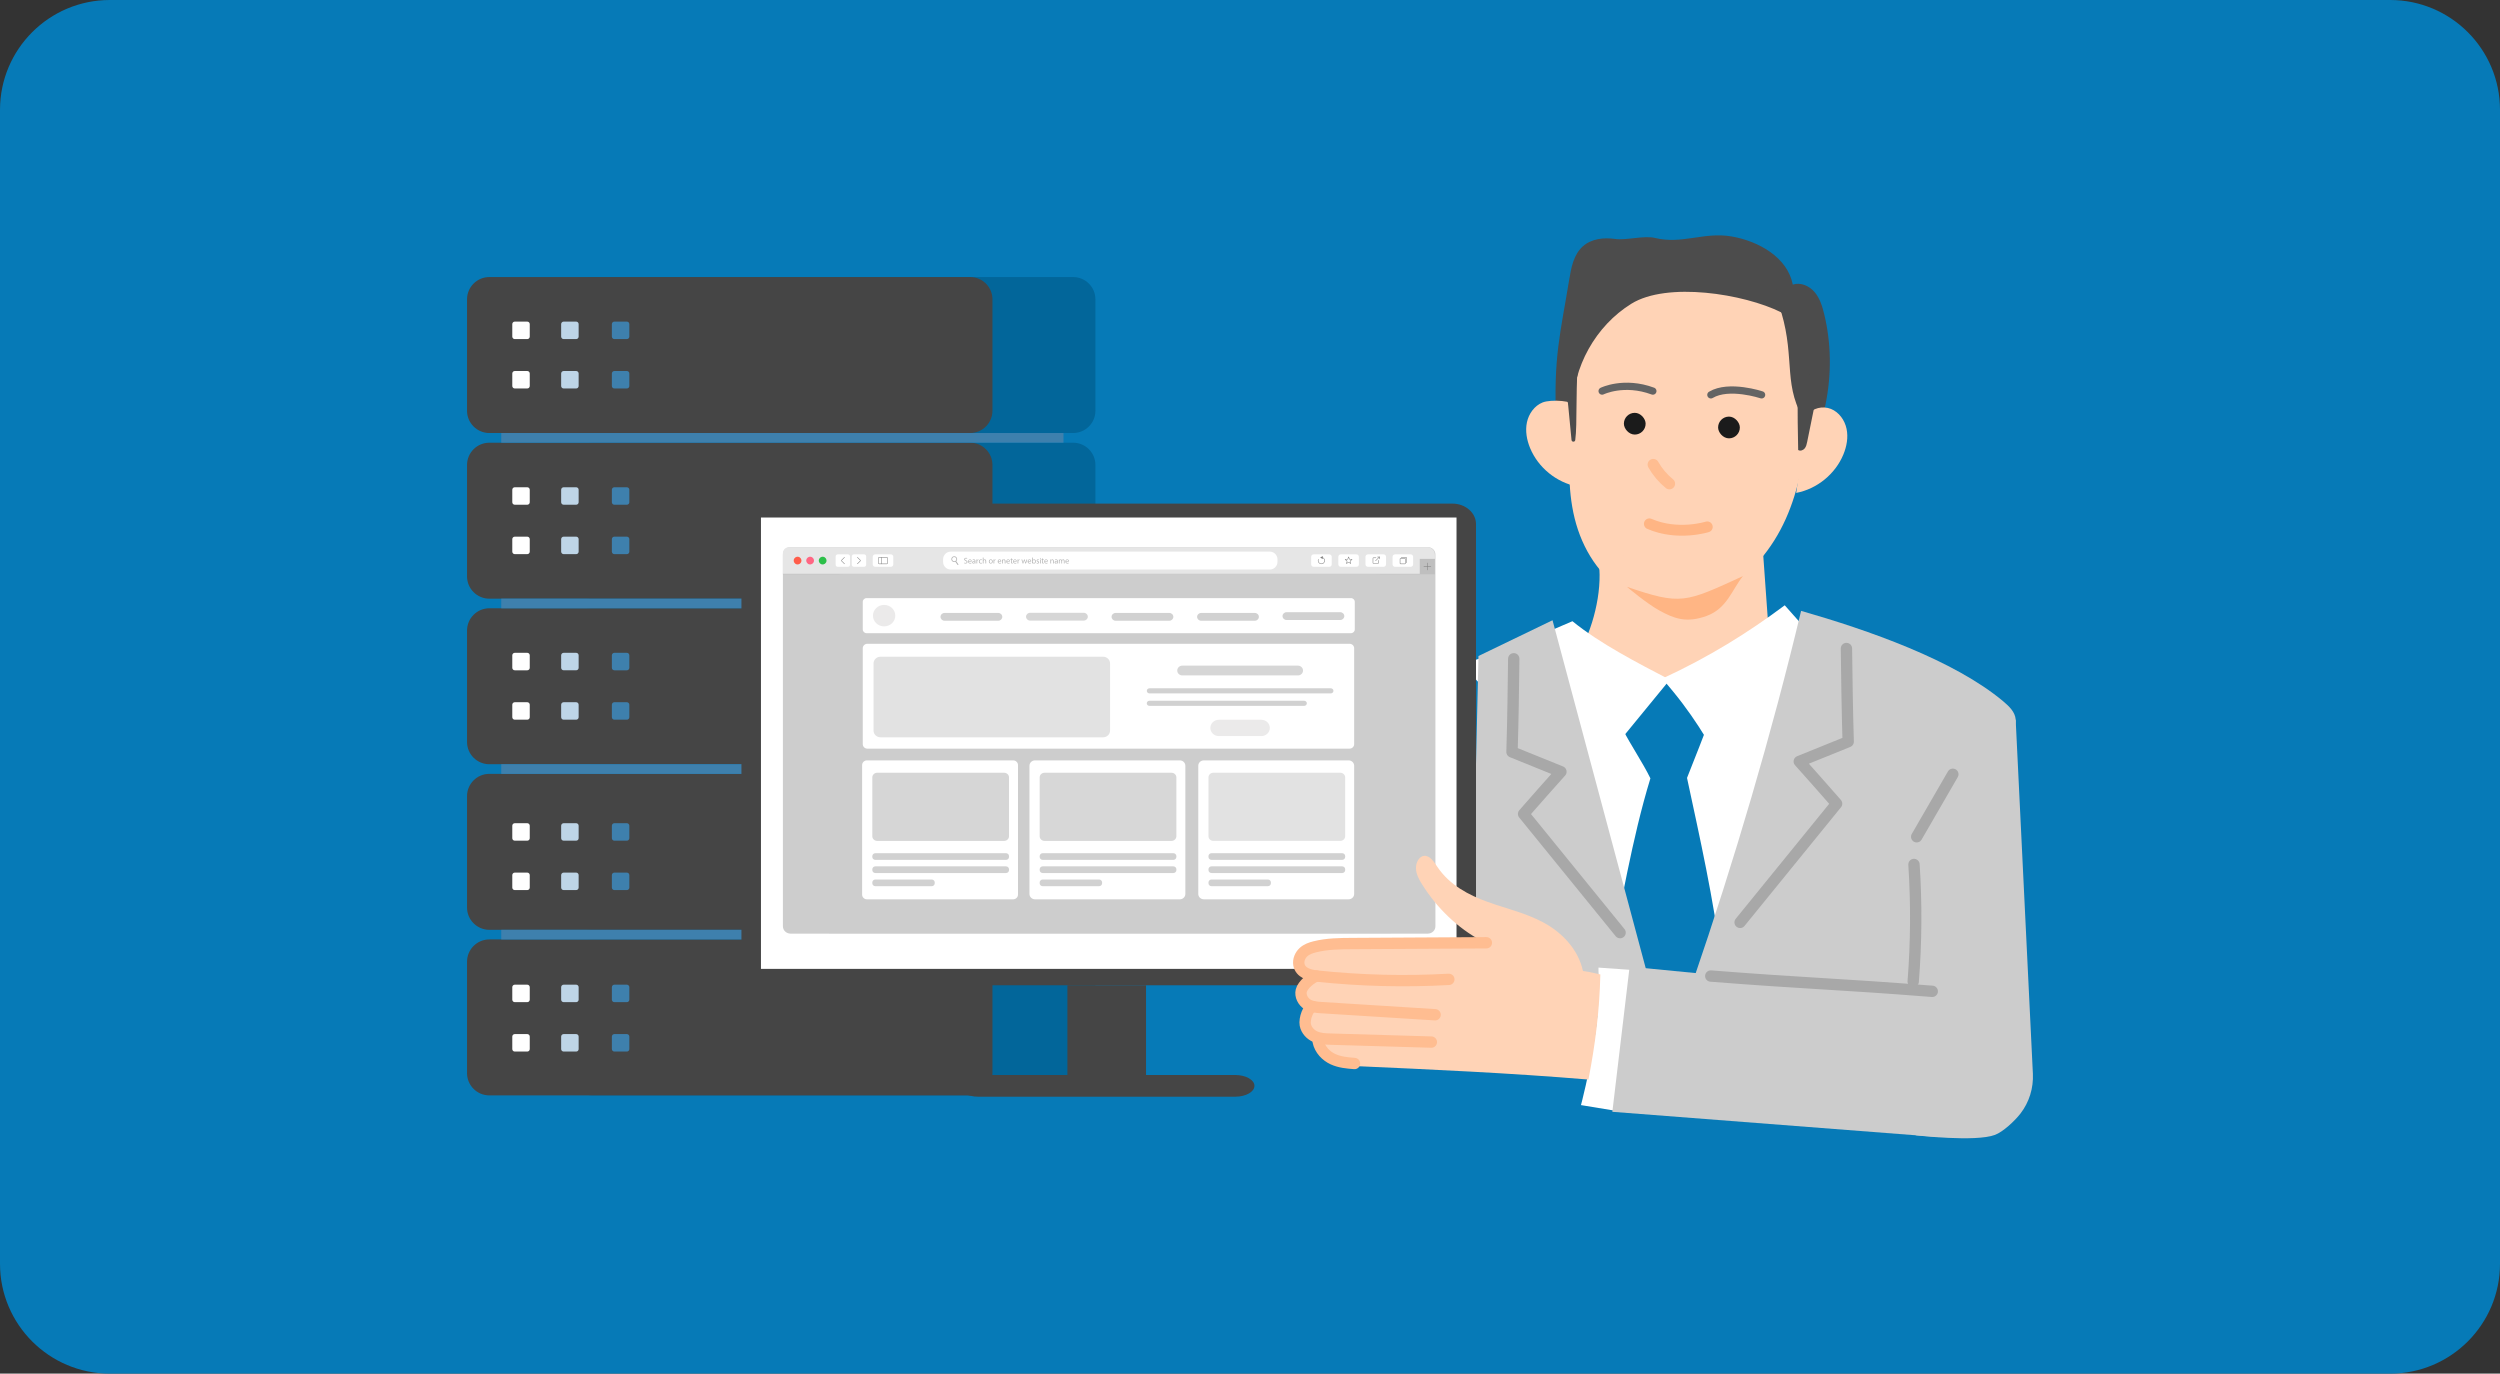 <svg width="182" height="100" viewBox="0 0 182 100" fill="none" xmlns="http://www.w3.org/2000/svg">
<rect x="0" y="0" width="182" height="100" fill="#333333" stroke="none"/>
<path d="M0 8C0 3.582 3.582 0 8 0H174C178.418 0 182 3.582 182 8V92C182 96.418 178.418 100 174 100H8C3.582 100 0 96.418 0 92V8Z" fill="#067AB7"/>
<path d="M113.295 30.735C113.068 26.006 113.61 24.218 114.236 20.368C114.38 19.483 114.563 18.525 115.233 17.93C115.851 17.381 116.754 17.275 117.572 17.395C118.39 17.514 119.685 17.125 120.487 17.323C122.448 17.804 124.049 16.871 126.04 17.21C128.03 17.55 130.134 18.737 130.515 20.72C131.073 20.53 131.708 20.807 132.093 21.253C132.477 21.699 132.66 22.282 132.799 22.855C133.843 27.149 132.881 31.887 130.246 35.435C125.695 35.102 121.179 34.285 116.801 33.002C115.1 32.504 114.231 32.112 113.296 30.734L113.295 30.735Z" fill="#4C4C4C"/>
<path d="M119.98 20.453C117.062 21.588 115.083 24.328 114.81 27.447C114.709 28.611 114.561 29.773 114.442 30.935C114.209 33.202 114.09 35.522 114.634 37.736C115.179 39.949 116.472 42.069 118.48 43.148C120.576 44.275 123.228 44.11 125.335 43.006C127.442 41.903 129.028 39.953 130.001 37.783C130.975 35.612 131.377 33.226 131.529 30.851C131.698 28.212 131.518 25.397 130.031 23.209C128.452 20.887 125.525 19.647 122.723 19.835C121.789 19.898 120.875 20.107 119.982 20.453H119.98Z" fill="#FFD3B6"/>
<path d="M131.579 30.23C131.938 29.701 132.698 29.529 133.291 29.768C133.884 30.006 134.297 30.59 134.429 31.215C134.562 31.841 134.441 32.499 134.197 33.089C133.609 34.512 132.273 35.598 130.762 35.885L131.579 30.23Z" fill="#FFD3B6"/>
<path d="M114.947 29.663C114.589 29.134 112.891 29.061 112.298 29.3C111.705 29.538 111.292 30.122 111.16 30.747C111.028 31.373 111.148 32.031 111.392 32.621C111.98 34.044 113.316 35.13 114.828 35.417L114.947 29.663Z" fill="#FFD3B6"/>
<path d="M128.881 47.646C127.553 48.904 124.731 50.004 122.912 50.193C121.026 50.39 118.494 49.896 116.585 48.237C116.099 47.816 115.47 47.513 115.277 46.9C116.216 44.974 116.775 42.164 116.248 40.255C120.351 40.817 124.207 40.32 128.325 39.886L128.881 47.646Z" fill="#FFD3B6"/>
<path d="M129.68 22.742C126.942 21.38 121.366 20.501 118.765 22.111C116.163 23.722 114.488 26.728 114.486 29.787C114.016 29.562 114.127 28.618 113.658 28.393C113.611 25.111 114.662 22.568 117.315 20.635C119.969 18.703 123.574 18.151 126.683 19.202C127.968 19.636 129.279 20.469 129.597 21.788C130.112 21.735 130.607 22.062 130.893 22.493C131.179 22.923 131.293 23.443 131.383 23.953C131.792 26.288 131.934 28.516 131.525 30.851C129.738 28.185 130.716 26.223 129.68 22.741L129.68 22.742Z" fill="#4C4C4C"/>
<path d="M114.091 28.758L114.406 32.027C114.417 32.19 114.654 32.2 114.678 32.038C114.837 30.928 114.702 28.145 114.875 26.581C114.701 26.913 114.047 28.127 114.092 28.758H114.091Z" fill="#4C4C4C"/>
<path d="M130.864 28.665C130.867 30.035 130.872 31.405 130.907 32.759C131.054 32.857 131.265 32.785 131.379 32.648C131.492 32.512 131.53 32.331 131.565 32.157C131.784 31.078 132.003 29.999 132.222 28.921C131.692 29.063 131.128 29.084 130.863 28.665H130.864Z" fill="#4C4C4C"/>
<path d="M110.863 46.72C112.126 46.495 113.388 46.269 114.651 46.043C116.259 47.682 118.133 49.268 120.406 49.59C122.171 49.84 123.961 49.285 125.554 48.486C127.147 47.687 128.605 46.642 130.264 46.027C130.652 45.846 131.041 45.666 131.429 45.486C129.491 54.497 126.792 63.344 123.372 71.904C121.951 72.16 120.5 72.248 119.059 72.168C115.743 63.862 113.012 55.322 110.864 46.719L110.863 46.72Z" fill="white"/>
<path d="M118.188 53.185C118.626 54.086 119.592 55.517 120.15 56.663C118.775 61.153 118.043 65.926 117.129 69.979C118.211 71.041 119.436 71.625 120.949 71.729C122.462 71.833 123.958 71.805 125.39 70.373C124.71 65.223 123.785 61.164 122.815 56.633C122.815 56.633 124.406 52.648 125.217 50.401C124.01 50.231 122.831 49.867 121.72 49.354C120.399 50.432 119.085 51.544 118.188 53.185V53.185Z" fill="#067AB7"/>
<path d="M114.473 45.224C116.488 46.862 119.24 48.275 121.563 49.484C119.781 51.64 118.14 53.681 116.419 55.763C114.766 54.555 113.012 53.156 111.224 52.188C109.435 51.22 107.625 50.083 106.605 48.324C109.304 47.41 111.946 46.332 114.474 45.224H114.473Z" fill="white"/>
<path d="M121.004 49.405C123.222 51.908 124.367 53.966 125.586 56.165C128.12 53.357 130.655 50.55 133.19 47.742L129.929 44.065C127.262 46.056 124.43 47.826 121.005 49.405H121.004Z" fill="white"/>
<path d="M120.359 33.822C120.659 34.353 121.06 34.828 121.534 35.212" stroke="#FFBD91" stroke-width="0.826" stroke-linecap="round" stroke-linejoin="round"/>
<path d="M107.633 47.757L113.024 45.154L120.335 72.449L110.174 76.26L106.973 76.565L107.633 47.757Z" fill="#CCCCCC"/>
<path d="M131.12 44.47C129.003 53.349 126.227 62.758 123.262 71.391C128.409 72.971 134.14 72.123 139.519 71.893C139.767 68.189 140.93 66.007 140.673 62.304C142.266 59.942 144.643 56.037 146.236 53.675C146.501 53.281 146.778 52.847 146.741 52.374C146.699 51.832 146.262 51.416 145.847 51.066C142.248 48.045 135.993 45.87 131.12 44.471V44.47Z" fill="#CCCCCC"/>
<path d="M146.74 52.373L147.994 78.167C148.044 79.211 147.728 80.242 147.088 81.069C146.666 81.614 145.823 82.397 145.235 82.62C143.817 83.156 139.467 82.65 139.467 82.65L139.156 62.032L146.739 52.373H146.74Z" fill="#CCCCCC"/>
<path d="M116.37 70.705C116.37 70.705 116.527 72.626 116.106 75.456C115.685 78.286 115.094 80.451 115.094 80.451L118.05 80.938L120.065 70.705L116.37 70.441V70.705Z" fill="white"/>
<path d="M118.636 70.373L117.379 80.94L141.18 82.782L140.824 72.53L118.636 70.373Z" fill="#CCCCCC"/>
<path d="M124.543 71.056C131.546 71.608 133.667 71.616 140.669 72.169" stroke="#A8A8A8" stroke-width="0.826" stroke-linecap="round" stroke-linejoin="round"/>
<path d="M142.167 56.367C141.29 57.883 140.412 59.4 139.535 60.917" stroke="#A8A8A8" stroke-width="0.826" stroke-linecap="round" stroke-linejoin="round"/>
<path d="M139.338 62.934C139.524 65.771 139.505 68.621 139.281 71.455" stroke="#A8A8A8" stroke-width="0.826" stroke-linecap="round" stroke-linejoin="round"/>
<path d="M134.421 47.211C134.449 49.415 134.476 51.62 134.548 53.993C133.361 54.474 132.173 54.955 130.987 55.434C131.919 56.48 132.852 57.526 133.705 58.507C131.363 61.388 129.021 64.269 126.68 67.149" stroke="#A8A8A8" stroke-width="0.826" stroke-linecap="round" stroke-linejoin="round"/>
<path d="M110.201 47.958C110.173 50.162 110.146 52.367 110.074 54.74C111.261 55.221 112.449 55.701 113.635 56.181C112.703 57.227 111.77 58.272 110.917 59.254C113.259 62.135 115.601 65.015 117.942 67.896" stroke="#A8A8A8" stroke-width="0.826" stroke-linecap="round" stroke-linejoin="round"/>
<rect x="125.078" y="30.329" width="1.583" height="1.583" rx="0.792" fill="#1B1B1B"/>
<path d="M118.442 42.722C122.4 44.069 122.664 43.876 126.887 41.94C126.095 42.914 125.732 44.297 124.248 44.838C122.764 45.379 121.873 45.03 120.817 44.453C119.873 43.937 118.442 42.722 118.442 42.722Z" fill="#FFB584"/>
<path d="M124.551 28.745C125.87 27.954 128.245 28.745 128.245 28.745" stroke="#646464" stroke-width="0.528" stroke-linecap="round"/>
<rect x="118.219" y="30.054" width="1.583" height="1.583" rx="0.792" fill="#1B1B1B"/>
<path d="M120.328 28.471C118.217 27.69 116.634 28.471 116.634 28.471" stroke="#646464" stroke-width="0.528" stroke-linecap="round"/>
<path d="M120.074 38.136C122.139 39.037 124.289 38.357 124.289 38.357" stroke="#FFB584" stroke-width="0.792" stroke-linecap="round"/>
<path d="M78.123 44.282H43.121C42.224 44.282 41.496 45.009 41.496 45.907V54.011C41.496 54.909 42.224 55.636 43.121 55.636H78.123C79.02 55.636 79.747 54.909 79.747 54.011V45.907C79.747 45.009 79.02 44.282 78.123 44.282Z" fill="#02669A"/>
<path d="M78.123 56.336H43.121C42.224 56.336 41.496 57.063 41.496 57.961V66.066C41.496 66.963 42.224 67.691 43.121 67.691H78.123C79.02 67.691 79.747 66.963 79.747 66.066V57.961C79.747 57.063 79.02 56.336 78.123 56.336Z" fill="#02669A"/>
<path d="M78.123 68.39H43.121C42.224 68.39 41.496 69.118 41.496 70.015V78.12C41.496 79.018 42.224 79.745 43.121 79.745H78.123C79.02 79.745 79.747 79.018 79.747 78.12V70.015C79.747 69.118 79.02 68.39 78.123 68.39Z" fill="#02669A"/>
<path d="M70.626 44.282H35.625C34.727 44.282 34 45.009 34 45.907V54.011C34 54.909 34.727 55.636 35.625 55.636H70.626C71.524 55.636 72.251 54.909 72.251 54.011V45.907C72.251 45.009 71.524 44.282 70.626 44.282Z" fill="#454545"/>
<path d="M70.626 56.336H35.625C34.727 56.336 34 57.063 34 57.961V66.066C34 66.963 34.727 67.691 35.625 67.691H70.626C71.524 67.691 72.251 66.963 72.251 66.066V57.961C72.251 57.063 71.524 56.336 70.626 56.336Z" fill="#454545"/>
<path d="M70.626 68.39H35.625C34.727 68.39 34 69.118 34 70.015V78.12C34 79.018 34.727 79.745 35.625 79.745H70.626C71.524 79.745 72.251 79.018 72.251 78.12V70.015C72.251 69.118 71.524 68.39 70.626 68.39Z" fill="#454545"/>
<path d="M77.422 55.637H36.492V56.336H77.422V55.637Z" fill="#3E80AD"/>
<path d="M77.422 67.692H36.492V68.391H77.422V67.692Z" fill="#3E80AD"/>
<path d="M38.566 47.707V48.616C38.566 48.717 38.485 48.798 38.384 48.798H37.476C37.375 48.798 37.294 48.717 37.294 48.616V47.707C37.294 47.606 37.375 47.525 37.476 47.525H38.384C38.485 47.525 38.566 47.606 38.566 47.707Z" fill="white"/>
<path d="M38.566 52.212V51.303C38.566 51.203 38.485 51.121 38.384 51.121H37.476C37.375 51.121 37.294 51.203 37.294 51.303V52.212C37.294 52.313 37.375 52.394 37.476 52.394H38.384C38.485 52.394 38.566 52.313 38.566 52.212Z" fill="white"/>
<path d="M38.566 60.112V61.02C38.566 61.121 38.485 61.202 38.384 61.202H37.476C37.375 61.202 37.294 61.121 37.294 61.02V60.112C37.294 60.011 37.375 59.929 37.476 59.929H38.384C38.485 59.929 38.566 60.011 38.566 60.112Z" fill="white"/>
<path d="M38.566 63.708V64.616C38.566 64.717 38.485 64.798 38.384 64.798H37.476C37.375 64.798 37.294 64.717 37.294 64.616V63.708C37.294 63.607 37.375 63.525 37.476 63.525H38.384C38.485 63.525 38.566 63.607 38.566 63.708Z" fill="white"/>
<path d="M38.566 71.867V72.775C38.566 72.876 38.485 72.957 38.384 72.957H37.476C37.375 72.957 37.294 72.876 37.294 72.775V71.867C37.294 71.766 37.375 71.684 37.476 71.684H38.384C38.485 71.684 38.566 71.766 38.566 71.867Z" fill="white"/>
<path d="M38.566 75.463V76.372C38.566 76.473 38.485 76.554 38.384 76.554H37.476C37.375 76.554 37.294 76.473 37.294 76.372V75.463C37.294 75.362 37.375 75.281 37.476 75.281H38.384C38.485 75.281 38.566 75.362 38.566 75.463Z" fill="white"/>
<path d="M42.125 48.615V47.707C42.125 47.606 42.044 47.525 41.943 47.525H41.035C40.934 47.525 40.852 47.606 40.852 47.707V48.615C40.852 48.716 40.934 48.797 41.035 48.797H41.943C42.044 48.797 42.125 48.716 42.125 48.615Z" fill="#BED5E7"/>
<path d="M42.125 52.212V51.303C42.125 51.203 42.044 51.121 41.943 51.121H41.035C40.934 51.121 40.852 51.203 40.852 51.303V52.212C40.852 52.313 40.934 52.394 41.035 52.394H41.943C42.044 52.394 42.125 52.313 42.125 52.212Z" fill="#BED5E7"/>
<path d="M42.125 61.02V60.112C42.125 60.011 42.044 59.929 41.943 59.929H41.035C40.934 59.929 40.852 60.011 40.852 60.112V61.02C40.852 61.121 40.934 61.202 41.035 61.202H41.943C42.044 61.202 42.125 61.121 42.125 61.02Z" fill="#BED5E7"/>
<path d="M42.125 64.616V63.708C42.125 63.607 42.044 63.525 41.943 63.525H41.035C40.934 63.525 40.852 63.607 40.852 63.708V64.616C40.852 64.717 40.934 64.798 41.035 64.798H41.943C42.044 64.798 42.125 64.717 42.125 64.616Z" fill="#BED5E7"/>
<path d="M42.125 72.775V71.867C42.125 71.766 42.044 71.684 41.943 71.684H41.035C40.934 71.684 40.852 71.766 40.852 71.867V72.775C40.852 72.876 40.934 72.957 41.035 72.957H41.943C42.044 72.957 42.125 72.876 42.125 72.775Z" fill="#BED5E7"/>
<path d="M42.125 76.372V75.463C42.125 75.362 42.044 75.281 41.943 75.281H41.035C40.934 75.281 40.852 75.362 40.852 75.463V76.372C40.852 76.472 40.934 76.554 41.035 76.554H41.943C42.044 76.554 42.125 76.472 42.125 76.372Z" fill="#BED5E7"/>
<path d="M45.816 47.707V48.616C45.816 48.717 45.735 48.798 45.634 48.798H44.726C44.625 48.798 44.544 48.717 44.544 48.616V47.707C44.544 47.606 44.625 47.525 44.726 47.525H45.634C45.735 47.525 45.816 47.606 45.816 47.707Z" fill="#3E80AD"/>
<path d="M45.816 52.212V51.303C45.816 51.203 45.735 51.121 45.634 51.121H44.726C44.625 51.121 44.544 51.203 44.544 51.303V52.212C44.544 52.313 44.625 52.394 44.726 52.394H45.634C45.735 52.394 45.816 52.313 45.816 52.212Z" fill="#3E80AD"/>
<path d="M78.123 32.229H43.121C42.224 32.229 41.496 32.956 41.496 33.854V41.959C41.496 42.856 42.224 43.584 43.121 43.584H78.123C79.02 43.584 79.747 42.856 79.747 41.959V33.854C79.747 32.956 79.02 32.229 78.123 32.229Z" fill="#02669A"/>
<path d="M70.626 32.229H35.625C34.727 32.229 34 32.956 34 33.854V41.959C34 42.856 34.727 43.584 35.625 43.584H70.626C71.524 43.584 72.251 42.856 72.251 41.959V33.854C72.251 32.956 71.524 32.229 70.626 32.229Z" fill="#454545"/>
<path d="M77.422 43.584H36.492V44.284H77.422V43.584Z" fill="#3E80AD"/>
<path d="M38.566 35.655V36.563C38.566 36.664 38.485 36.745 38.384 36.745H37.476C37.375 36.745 37.294 36.664 37.294 36.563V35.655C37.294 35.554 37.375 35.472 37.476 35.472H38.384C38.485 35.472 38.566 35.554 38.566 35.655Z" fill="white"/>
<path d="M38.566 39.251V40.159C38.566 40.26 38.485 40.342 38.384 40.342H37.476C37.375 40.342 37.294 40.26 37.294 40.159V39.251C37.294 39.15 37.375 39.069 37.476 39.069H38.384C38.485 39.069 38.566 39.15 38.566 39.251Z" fill="white"/>
<path d="M42.125 36.563V35.654C42.125 35.554 42.044 35.472 41.943 35.472H41.035C40.934 35.472 40.852 35.554 40.852 35.654V36.563C40.852 36.664 40.934 36.745 41.035 36.745H41.943C42.044 36.745 42.125 36.664 42.125 36.563Z" fill="#BED5E7"/>
<path d="M42.125 40.159V39.251C42.125 39.15 42.044 39.069 41.943 39.069H41.035C40.934 39.069 40.852 39.15 40.852 39.251V40.159C40.852 40.26 40.934 40.342 41.035 40.342H41.943C42.044 40.342 42.125 40.26 42.125 40.159Z" fill="#BED5E7"/>
<path d="M45.816 35.654V36.563C45.816 36.664 45.735 36.745 45.634 36.745H44.726C44.625 36.745 44.544 36.664 44.544 36.563V35.654C44.544 35.554 44.625 35.472 44.726 35.472H45.634C45.735 35.472 45.816 35.554 45.816 35.654Z" fill="#3E80AD"/>
<path d="M45.816 39.251V40.159C45.816 40.26 45.735 40.342 45.634 40.342H44.726C44.625 40.342 44.544 40.26 44.544 40.159V39.251C44.544 39.15 44.625 39.069 44.726 39.069H45.634C45.735 39.069 45.816 39.15 45.816 39.251Z" fill="#3E80AD"/>
<path d="M78.123 20.169H43.121C42.224 20.169 41.496 20.897 41.496 21.794V29.899C41.496 30.797 42.224 31.524 43.121 31.524H78.123C79.02 31.524 79.747 30.797 79.747 29.899V21.794C79.747 20.897 79.02 20.169 78.123 20.169Z" fill="#02669A"/>
<path d="M70.626 20.169H35.625C34.727 20.169 34 20.897 34 21.794V29.899C34 30.797 34.727 31.524 35.625 31.524H70.626C71.524 31.524 72.251 30.797 72.251 29.899V21.794C72.251 20.897 71.524 20.169 70.626 20.169Z" fill="#454545"/>
<path d="M77.422 31.525H36.492V32.224H77.422V31.525Z" fill="#3E80AD"/>
<path d="M38.566 23.595V24.503C38.566 24.604 38.485 24.686 38.384 24.686H37.476C37.375 24.686 37.294 24.604 37.294 24.503V23.595C37.294 23.494 37.375 23.413 37.476 23.413H38.384C38.485 23.413 38.566 23.494 38.566 23.595Z" fill="white"/>
<path d="M38.566 27.191V28.099C38.566 28.2 38.485 28.281 38.384 28.281H37.476C37.375 28.281 37.294 28.2 37.294 28.099V27.191C37.294 27.09 37.375 27.009 37.476 27.009H38.384C38.485 27.009 38.566 27.09 38.566 27.191Z" fill="white"/>
<path d="M42.125 24.503V23.595C42.125 23.494 42.044 23.413 41.943 23.413H41.035C40.934 23.413 40.852 23.494 40.852 23.595V24.503C40.852 24.604 40.934 24.686 41.035 24.686H41.943C42.044 24.686 42.125 24.604 42.125 24.503Z" fill="#BED5E7"/>
<path d="M42.125 28.1V27.191C42.125 27.091 42.044 27.009 41.943 27.009H41.035C40.934 27.009 40.852 27.091 40.852 27.191V28.1C40.852 28.2 40.934 28.282 41.035 28.282H41.943C42.044 28.282 42.125 28.2 42.125 28.1Z" fill="#BED5E7"/>
<path d="M45.816 23.595V24.503C45.816 24.604 45.735 24.686 45.634 24.686H44.726C44.625 24.686 44.544 24.604 44.544 24.503V23.595C44.544 23.494 44.625 23.413 44.726 23.413H45.634C45.735 23.413 45.816 23.494 45.816 23.595Z" fill="#3E80AD"/>
<path d="M45.816 27.191V28.1C45.816 28.201 45.735 28.282 45.634 28.282H44.726C44.625 28.282 44.544 28.201 44.544 28.1V27.191C44.544 27.09 44.625 27.009 44.726 27.009H45.634C45.735 27.009 45.816 27.09 45.816 27.191Z" fill="#3E80AD"/>
<path d="M45.816 60.112V61.02C45.816 61.121 45.735 61.202 45.634 61.202H44.726C44.625 61.202 44.544 61.121 44.544 61.02V60.112C44.544 60.011 44.625 59.929 44.726 59.929H45.634C45.735 59.929 45.816 60.011 45.816 60.112Z" fill="#3E80AD"/>
<path d="M45.816 63.708V64.616C45.816 64.717 45.735 64.798 45.634 64.798H44.726C44.625 64.798 44.544 64.717 44.544 64.616V63.708C44.544 63.607 44.625 63.525 44.726 63.525H45.634C45.735 63.525 45.816 63.607 45.816 63.708Z" fill="#3E80AD"/>
<path d="M45.816 71.867V72.775C45.816 72.876 45.735 72.957 45.634 72.957H44.726C44.625 72.957 44.544 72.876 44.544 72.775V71.867C44.544 71.766 44.625 71.684 44.726 71.684H45.634C45.735 71.684 45.816 71.766 45.816 71.867Z" fill="#3E80AD"/>
<path d="M45.816 75.463V76.372C45.816 76.473 45.735 76.554 45.634 76.554H44.726C44.625 76.554 44.544 76.473 44.544 76.372V75.463C44.544 75.362 44.625 75.281 44.726 75.281H45.634C45.735 75.281 45.816 75.362 45.816 75.463Z" fill="#3E80AD"/>
<path d="M105.73 36.662H55.7C54.748 36.662 53.977 37.329 53.977 38.151V70.145C53.977 71.019 54.798 71.729 55.812 71.729H105.618C106.632 71.729 107.453 71.019 107.453 70.145V38.151C107.453 37.329 106.682 36.662 105.73 36.662Z" fill="#454545"/>
<path d="M106.034 37.675H55.398V70.534H106.034V37.675Z" fill="white"/>
<path d="M103.937 39.83H57.557C57.247 39.83 56.996 40.067 56.996 40.361V67.438C56.996 67.731 57.247 67.969 57.557 67.969H103.937C104.247 67.969 104.498 67.731 104.498 67.438V40.361C104.498 40.067 104.247 39.83 103.937 39.83Z" fill="#CDCDCD"/>
<path d="M57.444 39.83H103.9C104.209 39.83 104.46 40.081 104.46 40.39V41.792H56.996V40.278C56.996 40.031 57.197 39.83 57.444 39.83Z" fill="#E6E6E6"/>
<path d="M104.459 41.773H56.996V41.81H104.459V41.773Z" fill="#BFBFBF"/>
<path d="M58.341 40.858C58.367 40.705 58.264 40.559 58.111 40.533C57.958 40.507 57.812 40.61 57.786 40.763C57.76 40.916 57.862 41.062 58.016 41.088C58.169 41.114 58.315 41.011 58.341 40.858Z" fill="#FF5D4A"/>
<path d="M59.254 40.857C59.28 40.703 59.176 40.558 59.023 40.533C58.869 40.507 58.724 40.611 58.699 40.764C58.673 40.917 58.777 41.062 58.93 41.088C59.083 41.114 59.228 41.01 59.254 40.857Z" fill="#FF6683"/>
<path d="M60.167 40.856C60.192 40.703 60.088 40.558 59.934 40.533C59.781 40.508 59.636 40.613 59.611 40.766C59.587 40.919 59.691 41.064 59.844 41.089C59.998 41.114 60.142 41.01 60.167 40.856Z" fill="#2CBF49"/>
<path d="M92.44 40.158H69.216C68.907 40.158 68.656 40.409 68.656 40.718V40.903C68.656 41.212 68.907 41.463 69.216 41.463H92.44C92.749 41.463 93 41.212 93 40.903V40.718C93 40.409 92.749 40.158 92.44 40.158Z" fill="white"/>
<path d="M61.732 40.357H60.985C60.903 40.357 60.836 40.424 60.836 40.507V41.115C60.836 41.197 60.903 41.264 60.985 41.264H61.732C61.814 41.264 61.881 41.197 61.881 41.115V40.507C61.881 40.424 61.814 40.357 61.732 40.357Z" fill="white"/>
<path d="M62.907 40.357H62.161C62.079 40.357 62.012 40.424 62.012 40.507V41.115C62.012 41.197 62.079 41.264 62.161 41.264H62.907C62.99 41.264 63.057 41.197 63.057 41.115V40.507C63.057 40.424 62.99 40.357 62.907 40.357Z" fill="white"/>
<path d="M63.714 40.357H64.853C64.952 40.357 65.032 40.438 65.032 40.536V41.085C65.032 41.184 64.952 41.264 64.853 41.264H63.714C63.615 41.264 63.535 41.184 63.535 41.085V40.536C63.535 40.438 63.615 40.357 63.714 40.357Z" fill="white"/>
<path d="M101.558 40.357H102.697C102.796 40.357 102.876 40.438 102.876 40.536V41.085C102.876 41.184 102.796 41.264 102.697 41.264H101.558C101.459 41.264 101.379 41.184 101.379 41.085V40.536C101.379 40.438 101.459 40.357 101.558 40.357Z" fill="white"/>
<path d="M99.585 40.357H100.725C100.823 40.357 100.903 40.438 100.903 40.536V41.085C100.903 41.184 100.823 41.264 100.725 41.264H99.585C99.487 41.264 99.406 41.184 99.406 41.085V40.536C99.406 40.438 99.487 40.357 99.585 40.357Z" fill="white"/>
<path d="M97.609 40.357H98.748C98.847 40.357 98.927 40.438 98.927 40.536V41.085C98.927 41.184 98.847 41.264 98.748 41.264H97.609C97.51 41.264 97.43 41.184 97.43 41.085V40.536C97.43 40.438 97.51 40.357 97.609 40.357Z" fill="white"/>
<path d="M95.632 40.357H96.772C96.87 40.357 96.95 40.438 96.95 40.536V41.085C96.95 41.184 96.87 41.264 96.772 41.264H95.632C95.533 41.264 95.453 41.184 95.453 41.085V40.536C95.453 40.438 95.533 40.357 95.632 40.357Z" fill="white"/>
<path d="M104.465 40.686H103.359V41.792H104.465V40.686Z" fill="#BFBFBF"/>
<path d="M103.905 41.513C103.895 41.513 103.887 41.505 103.887 41.494V40.982C103.887 40.972 103.895 40.964 103.905 40.964C103.916 40.964 103.924 40.972 103.924 40.982V41.494C103.924 41.505 103.916 41.513 103.905 41.513Z" fill="#808080"/>
<path d="M104.167 41.257H103.655C103.645 41.257 103.637 41.249 103.637 41.238C103.637 41.228 103.645 41.22 103.655 41.22H104.167C104.178 41.22 104.186 41.228 104.186 41.238C104.186 41.249 104.178 41.257 104.167 41.257Z" fill="#808080"/>
<path d="M61.479 41.066C61.474 41.066 61.469 41.064 61.466 41.061L61.255 40.85C61.244 40.839 61.238 40.825 61.238 40.81C61.238 40.795 61.244 40.781 61.255 40.77L61.466 40.56C61.473 40.552 61.485 40.552 61.492 40.56C61.5 40.567 61.5 40.579 61.492 40.586L61.281 40.797C61.274 40.804 61.274 40.816 61.281 40.824L61.492 41.035C61.5 41.042 61.5 41.053 61.492 41.061C61.488 41.065 61.484 41.067 61.479 41.067L61.479 41.066Z" fill="#808080"/>
<path d="M62.417 41.066C62.412 41.066 62.407 41.064 62.404 41.061C62.397 41.053 62.397 41.042 62.404 41.034L62.615 40.823C62.618 40.82 62.62 40.815 62.62 40.81C62.62 40.805 62.618 40.8 62.615 40.797L62.404 40.586C62.397 40.579 62.397 40.567 62.404 40.56C62.411 40.552 62.423 40.552 62.431 40.56L62.642 40.77C62.652 40.781 62.658 40.795 62.658 40.81C62.658 40.825 62.652 40.839 62.642 40.85L62.431 41.06C62.427 41.064 62.422 41.066 62.417 41.066L62.417 41.066Z" fill="#808080"/>
<path d="M64.568 41.067H63.993C63.962 41.067 63.938 41.042 63.938 41.011V40.611C63.938 40.58 63.962 40.555 63.993 40.555H64.568C64.599 40.555 64.624 40.58 64.624 40.611V41.011C64.624 41.042 64.599 41.067 64.568 41.067ZM63.993 40.592C63.983 40.592 63.975 40.6 63.975 40.611V41.011C63.975 41.021 63.983 41.029 63.993 41.029H64.568C64.579 41.029 64.587 41.021 64.587 41.011V40.611C64.587 40.6 64.579 40.592 64.568 40.592H63.993Z" fill="#808080"/>
<path d="M64.183 41.067C64.172 41.067 64.164 41.058 64.164 41.048V40.573C64.164 40.563 64.172 40.555 64.183 40.555C64.193 40.555 64.201 40.563 64.201 40.573V41.048C64.201 41.058 64.193 41.067 64.183 41.067Z" fill="#808080"/>
<path d="M100.144 40.843C100.139 40.843 100.134 40.841 100.131 40.837C100.123 40.83 100.123 40.818 100.131 40.811L100.407 40.534C100.414 40.527 100.426 40.527 100.433 40.534C100.441 40.542 100.441 40.553 100.433 40.561L100.157 40.837C100.153 40.841 100.149 40.843 100.144 40.843H100.144Z" fill="#808080"/>
<path d="M100.422 40.567H100.284C100.274 40.567 100.266 40.558 100.266 40.548C100.266 40.538 100.274 40.529 100.284 40.529H100.422C100.433 40.529 100.441 40.538 100.441 40.548C100.441 40.558 100.433 40.567 100.422 40.567Z" fill="#808080"/>
<path d="M100.417 40.704C100.407 40.704 100.398 40.696 100.398 40.685V40.548C100.398 40.537 100.407 40.529 100.417 40.529C100.428 40.529 100.436 40.537 100.436 40.548V40.685C100.436 40.696 100.428 40.704 100.417 40.704Z" fill="#808080"/>
<path d="M100.325 41.031H99.984C99.956 41.031 99.934 41.009 99.934 40.981V40.64C99.934 40.612 99.956 40.589 99.984 40.589H100.176C100.186 40.589 100.194 40.598 100.194 40.608C100.194 40.618 100.186 40.627 100.176 40.627H99.984C99.977 40.627 99.971 40.633 99.971 40.64V40.981C99.971 40.988 99.977 40.994 99.984 40.994H100.325C100.333 40.994 100.338 40.988 100.338 40.981V40.789C100.338 40.779 100.347 40.771 100.357 40.771C100.367 40.771 100.376 40.779 100.376 40.789V40.981C100.376 41.009 100.353 41.031 100.325 41.031Z" fill="#808080"/>
<path d="M102.283 41.067H101.962C101.931 41.067 101.906 41.042 101.906 41.011V40.69C101.906 40.659 101.931 40.634 101.962 40.634H102.283C102.314 40.634 102.339 40.659 102.339 40.69V41.011C102.339 41.042 102.314 41.067 102.283 41.067ZM101.962 40.671C101.952 40.671 101.944 40.679 101.944 40.69V41.011C101.944 41.021 101.952 41.03 101.962 41.03H102.283C102.294 41.03 102.302 41.021 102.302 41.011V40.69C102.302 40.679 102.294 40.671 102.283 40.671H101.962Z" fill="#808080"/>
<path d="M102.399 40.988C102.388 40.988 102.38 40.98 102.38 40.969V40.611C102.38 40.6 102.372 40.592 102.361 40.592H102.003C101.993 40.592 101.984 40.584 101.984 40.573C101.984 40.563 101.993 40.555 102.003 40.555H102.361C102.392 40.555 102.417 40.58 102.417 40.611V40.969C102.417 40.98 102.409 40.988 102.399 40.988Z" fill="#808080"/>
<path d="M98.028 41.041C98.021 41.041 98.016 41.039 98.013 41.037C98.007 41.032 97.998 41.021 98.006 40.997L98.046 40.873C98.05 40.861 98.044 40.844 98.034 40.837L97.928 40.76C97.908 40.745 97.909 40.73 97.911 40.723C97.914 40.716 97.921 40.704 97.946 40.704H98.077C98.089 40.704 98.104 40.693 98.108 40.681L98.148 40.557C98.156 40.533 98.17 40.529 98.177 40.529C98.185 40.529 98.199 40.533 98.207 40.557L98.247 40.681C98.251 40.693 98.266 40.704 98.278 40.704H98.409C98.434 40.704 98.442 40.716 98.445 40.723C98.447 40.73 98.448 40.745 98.427 40.76L98.322 40.836C98.312 40.843 98.306 40.861 98.31 40.873L98.35 40.997C98.358 41.02 98.349 41.032 98.343 41.036C98.337 41.041 98.323 41.046 98.303 41.031L98.197 40.954C98.187 40.947 98.169 40.947 98.159 40.954L98.053 41.031C98.043 41.038 98.034 41.041 98.028 41.041V41.041ZM97.967 40.741L98.056 40.806C98.079 40.823 98.09 40.857 98.081 40.885L98.047 40.989L98.136 40.925C98.16 40.908 98.196 40.908 98.219 40.925L98.308 40.989L98.274 40.885C98.265 40.857 98.276 40.823 98.3 40.806L98.389 40.741H98.278C98.25 40.741 98.221 40.72 98.212 40.693L98.178 40.588L98.144 40.693C98.135 40.72 98.106 40.741 98.077 40.741H97.967Z" fill="#808080"/>
<path d="M96.198 41.066C96.163 41.066 96.13 41.059 96.098 41.046C96.067 41.033 96.04 41.015 96.016 40.991C95.993 40.968 95.975 40.94 95.962 40.91C95.948 40.878 95.941 40.845 95.941 40.81C95.941 40.775 95.948 40.742 95.962 40.71C95.966 40.701 95.977 40.697 95.986 40.7C95.996 40.704 96 40.715 95.996 40.725C95.985 40.752 95.979 40.781 95.979 40.81C95.979 40.84 95.985 40.868 95.996 40.895C96.007 40.921 96.023 40.944 96.043 40.965C96.063 40.985 96.086 41.001 96.112 41.011C96.166 41.034 96.228 41.034 96.282 41.011C96.308 41.001 96.332 40.984 96.352 40.965C96.372 40.944 96.388 40.921 96.398 40.895C96.41 40.868 96.416 40.84 96.416 40.81C96.416 40.781 96.41 40.752 96.398 40.725C96.388 40.699 96.371 40.676 96.352 40.656C96.332 40.635 96.308 40.62 96.282 40.609C96.275 40.606 96.268 40.603 96.261 40.601C96.251 40.598 96.245 40.587 96.248 40.578C96.251 40.568 96.262 40.562 96.272 40.566C96.28 40.568 96.289 40.571 96.297 40.575C96.327 40.587 96.355 40.606 96.378 40.63C96.402 40.653 96.42 40.681 96.433 40.711C96.447 40.743 96.453 40.776 96.453 40.811C96.453 40.846 96.447 40.879 96.433 40.91C96.42 40.941 96.402 40.968 96.378 40.992C96.355 41.015 96.328 41.034 96.297 41.047C96.266 41.06 96.232 41.067 96.197 41.067L96.198 41.066Z" fill="#808080"/>
<path d="M96.299 40.704L96.106 40.592L96.299 40.48L96.299 40.704Z" fill="#808080"/>
<path d="M70.201 40.956C70.224 40.97 70.258 40.982 70.294 40.982C70.347 40.982 70.378 40.954 70.378 40.913C70.378 40.876 70.357 40.854 70.302 40.833C70.237 40.81 70.196 40.776 70.196 40.719C70.196 40.656 70.248 40.609 70.326 40.609C70.368 40.609 70.398 40.619 70.415 40.629L70.401 40.672C70.388 40.665 70.361 40.653 70.325 40.653C70.27 40.653 70.249 40.685 70.249 40.713C70.249 40.751 70.273 40.769 70.329 40.791C70.397 40.817 70.431 40.85 70.431 40.909C70.431 40.971 70.385 41.025 70.29 41.025C70.251 41.025 70.209 41.014 70.188 41L70.201 40.956Z" fill="#B3B3B3"/>
<path d="M70.531 40.885C70.532 40.956 70.577 40.985 70.63 40.985C70.668 40.985 70.69 40.978 70.71 40.97L70.719 41.008C70.7 41.016 70.669 41.026 70.623 41.026C70.534 41.026 70.481 40.967 70.481 40.88C70.481 40.792 70.532 40.724 70.616 40.724C70.71 40.724 70.736 40.807 70.736 40.86C70.736 40.871 70.734 40.879 70.734 40.885H70.531ZM70.685 40.847C70.685 40.813 70.671 40.761 70.612 40.761C70.559 40.761 70.535 40.81 70.531 40.847H70.685Z" fill="#B3B3B3"/>
<path d="M70.964 41.02L70.96 40.983H70.958C70.942 41.006 70.911 41.026 70.87 41.026C70.811 41.026 70.781 40.985 70.781 40.943C70.781 40.873 70.843 40.834 70.955 40.835V40.829C70.955 40.805 70.948 40.763 70.889 40.763C70.863 40.763 70.835 40.771 70.814 40.784L70.802 40.749C70.826 40.734 70.861 40.724 70.897 40.724C70.986 40.724 71.007 40.784 71.007 40.842V40.95C71.007 40.975 71.008 41 71.012 41.02H70.964ZM70.956 40.872C70.899 40.871 70.834 40.881 70.834 40.937C70.834 40.971 70.857 40.987 70.884 40.987C70.921 40.987 70.945 40.963 70.953 40.939C70.955 40.934 70.956 40.928 70.956 40.922V40.872V40.872Z" fill="#B3B3B3"/>
<path d="M71.088 40.821C71.088 40.787 71.087 40.757 71.086 40.73H71.132L71.134 40.787H71.136C71.149 40.748 71.181 40.724 71.216 40.724C71.222 40.724 71.226 40.724 71.231 40.725V40.775C71.226 40.774 71.22 40.773 71.213 40.773C71.176 40.773 71.149 40.801 71.142 40.841C71.141 40.848 71.14 40.857 71.14 40.865V41.02H71.088V40.821Z" fill="#B3B3B3"/>
<path d="M71.489 41.009C71.475 41.016 71.445 41.026 71.406 41.026C71.319 41.026 71.262 40.967 71.262 40.878C71.262 40.79 71.323 40.725 71.417 40.725C71.448 40.725 71.476 40.733 71.49 40.739L71.478 40.78C71.465 40.773 71.446 40.766 71.417 40.766C71.351 40.766 71.315 40.815 71.315 40.876C71.315 40.943 71.358 40.984 71.415 40.984C71.445 40.984 71.465 40.976 71.48 40.97L71.489 41.01V41.009Z" fill="#B3B3B3"/>
<path d="M71.547 40.595H71.6V40.775H71.601C71.609 40.76 71.623 40.747 71.639 40.738C71.654 40.729 71.673 40.723 71.692 40.723C71.731 40.723 71.793 40.747 71.793 40.847V41.019H71.741V40.853C71.741 40.806 71.724 40.767 71.674 40.767C71.64 40.767 71.613 40.791 71.603 40.819C71.6 40.826 71.6 40.834 71.6 40.844V41.019H71.547V40.594L71.547 40.595Z" fill="#B3B3B3"/>
<path d="M72.271 40.873C72.271 40.98 72.197 41.026 72.127 41.026C72.048 41.026 71.988 40.969 71.988 40.877C71.988 40.78 72.052 40.724 72.132 40.724C72.212 40.724 72.271 40.784 72.271 40.873ZM72.041 40.876C72.041 40.939 72.078 40.987 72.129 40.987C72.18 40.987 72.217 40.94 72.217 40.874C72.217 40.826 72.192 40.763 72.13 40.763C72.068 40.763 72.041 40.821 72.041 40.876Z" fill="#B3B3B3"/>
<path d="M72.33 40.821C72.33 40.787 72.33 40.757 72.328 40.73H72.374L72.376 40.787H72.378C72.391 40.748 72.423 40.724 72.458 40.724C72.464 40.724 72.468 40.724 72.473 40.725V40.775C72.468 40.774 72.462 40.773 72.455 40.773C72.418 40.773 72.392 40.801 72.385 40.841C72.383 40.848 72.382 40.857 72.382 40.865V41.02H72.33V40.821Z" fill="#B3B3B3"/>
<path d="M72.683 40.885C72.684 40.956 72.73 40.985 72.782 40.985C72.82 40.985 72.843 40.978 72.862 40.97L72.871 41.008C72.853 41.016 72.821 41.026 72.775 41.026C72.686 41.026 72.633 40.967 72.633 40.88C72.633 40.792 72.684 40.724 72.768 40.724C72.863 40.724 72.888 40.807 72.888 40.86C72.888 40.871 72.887 40.879 72.886 40.885H72.683H72.683ZM72.837 40.847C72.838 40.813 72.824 40.761 72.765 40.761C72.712 40.761 72.688 40.81 72.684 40.847H72.837Z" fill="#B3B3B3"/>
<path d="M72.951 40.809C72.951 40.779 72.951 40.754 72.949 40.73H72.996L72.999 40.778H73C73.014 40.751 73.048 40.724 73.096 40.724C73.135 40.724 73.198 40.748 73.198 40.847V41.02H73.145V40.853C73.145 40.806 73.128 40.767 73.078 40.767C73.044 40.767 73.017 40.792 73.008 40.821C73.006 40.828 73.004 40.837 73.004 40.846V41.02H72.951V40.809Z" fill="#B3B3B3"/>
<path d="M73.312 40.885C73.313 40.956 73.359 40.985 73.411 40.985C73.449 40.985 73.472 40.978 73.491 40.97L73.5 41.008C73.482 41.016 73.45 41.026 73.404 41.026C73.315 41.026 73.262 40.967 73.262 40.88C73.262 40.792 73.313 40.724 73.397 40.724C73.492 40.724 73.517 40.807 73.517 40.86C73.517 40.871 73.516 40.879 73.515 40.885H73.312H73.312ZM73.466 40.847C73.467 40.813 73.453 40.761 73.394 40.761C73.341 40.761 73.317 40.81 73.313 40.847H73.466Z" fill="#B3B3B3"/>
<path d="M73.654 40.647V40.73H73.73V40.77H73.654V40.926C73.654 40.962 73.665 40.982 73.694 40.982C73.708 40.982 73.718 40.98 73.725 40.978L73.727 41.018C73.717 41.022 73.701 41.025 73.68 41.025C73.656 41.025 73.636 41.017 73.624 41.003C73.609 40.987 73.603 40.962 73.603 40.928V40.77H73.559V40.73H73.603V40.66L73.655 40.647L73.654 40.647Z" fill="#B3B3B3"/>
<path d="M73.808 40.885C73.809 40.956 73.855 40.985 73.907 40.985C73.945 40.985 73.968 40.978 73.987 40.97L73.996 41.008C73.978 41.016 73.946 41.026 73.9 41.026C73.811 41.026 73.758 40.967 73.758 40.88C73.758 40.792 73.809 40.724 73.893 40.724C73.988 40.724 74.013 40.807 74.013 40.86C74.013 40.871 74.012 40.879 74.011 40.885H73.808ZM73.962 40.847C73.963 40.813 73.948 40.761 73.889 40.761C73.836 40.761 73.813 40.81 73.809 40.847H73.962Z" fill="#B3B3B3"/>
<path d="M74.08 40.821C74.08 40.787 74.08 40.757 74.078 40.73H74.124L74.126 40.787H74.128C74.141 40.748 74.173 40.724 74.208 40.724C74.214 40.724 74.218 40.724 74.223 40.725V40.775C74.218 40.774 74.212 40.773 74.205 40.773C74.168 40.773 74.142 40.801 74.135 40.841C74.133 40.848 74.132 40.857 74.132 40.865V41.02H74.08V40.821Z" fill="#B3B3B3"/>
<path d="M74.417 40.73L74.456 40.877C74.464 40.909 74.472 40.939 74.477 40.969H74.479C74.486 40.94 74.495 40.908 74.505 40.877L74.552 40.73H74.596L74.641 40.874C74.651 40.909 74.66 40.939 74.666 40.969H74.668C74.673 40.94 74.681 40.909 74.69 40.875L74.731 40.73H74.783L74.69 41.019H74.642L74.598 40.881C74.588 40.849 74.579 40.82 74.572 40.786H74.571C74.564 40.821 74.555 40.85 74.545 40.882L74.498 41.019H74.451L74.363 40.73H74.417L74.417 40.73Z" fill="#B3B3B3"/>
<path d="M74.862 40.885C74.864 40.956 74.909 40.985 74.962 40.985C75 40.985 75.022 40.978 75.042 40.97L75.051 41.008C75.032 41.016 75.001 41.026 74.955 41.026C74.865 41.026 74.812 40.967 74.812 40.88C74.812 40.792 74.864 40.724 74.948 40.724C75.043 40.724 75.067 40.807 75.067 40.86C75.067 40.871 75.066 40.879 75.066 40.885H74.862ZM75.017 40.847C75.017 40.813 75.003 40.761 74.944 40.761C74.891 40.761 74.867 40.81 74.863 40.847H75.017Z" fill="#B3B3B3"/>
<path d="M75.133 41.019C75.134 41 75.135 40.971 75.135 40.945V40.595H75.187V40.777H75.188C75.207 40.745 75.24 40.724 75.287 40.724C75.358 40.724 75.409 40.784 75.409 40.871C75.409 40.975 75.343 41.026 75.279 41.026C75.237 41.026 75.204 41.01 75.183 40.972H75.181L75.178 41.02H75.133V41.019ZM75.187 40.903C75.187 40.91 75.188 40.916 75.19 40.922C75.2 40.959 75.23 40.984 75.268 40.984C75.323 40.984 75.356 40.939 75.356 40.873C75.356 40.815 75.326 40.765 75.27 40.765C75.234 40.765 75.201 40.79 75.19 40.83C75.189 40.836 75.187 40.843 75.187 40.851V40.903Z" fill="#B3B3B3"/>
<path d="M75.471 40.966C75.486 40.976 75.513 40.987 75.54 40.987C75.578 40.987 75.596 40.968 75.596 40.944C75.596 40.919 75.581 40.905 75.542 40.891C75.49 40.872 75.466 40.844 75.466 40.809C75.466 40.762 75.503 40.724 75.565 40.724C75.594 40.724 75.62 40.732 75.637 40.742L75.624 40.78C75.612 40.773 75.591 40.763 75.565 40.763C75.534 40.763 75.516 40.781 75.516 40.803C75.516 40.827 75.533 40.838 75.571 40.852C75.621 40.871 75.647 40.896 75.647 40.939C75.647 40.99 75.607 41.026 75.538 41.026C75.507 41.026 75.478 41.018 75.457 41.006L75.47 40.966L75.471 40.966Z" fill="#B3B3B3"/>
<path d="M75.772 40.649C75.773 40.666 75.76 40.681 75.739 40.681C75.72 40.681 75.707 40.666 75.707 40.649C75.707 40.631 75.721 40.616 75.74 40.616C75.759 40.616 75.772 40.63 75.772 40.649H75.772ZM75.714 41.019V40.73H75.766V41.019H75.714Z" fill="#B3B3B3"/>
<path d="M75.912 40.647V40.73H75.988V40.77H75.912V40.926C75.912 40.962 75.922 40.982 75.952 40.982C75.966 40.982 75.976 40.98 75.983 40.978L75.985 41.018C75.975 41.022 75.959 41.025 75.938 41.025C75.913 41.025 75.894 41.017 75.881 41.003C75.866 40.987 75.861 40.962 75.861 40.928V40.77H75.816V40.73H75.861V40.66L75.913 40.647L75.912 40.647Z" fill="#B3B3B3"/>
<path d="M76.073 40.885C76.075 40.956 76.12 40.985 76.173 40.985C76.21 40.985 76.233 40.978 76.253 40.97L76.262 41.008C76.243 41.016 76.212 41.026 76.166 41.026C76.076 41.026 76.023 40.967 76.023 40.88C76.023 40.792 76.075 40.724 76.159 40.724C76.253 40.724 76.278 40.807 76.278 40.86C76.278 40.871 76.277 40.879 76.277 40.885H76.073ZM76.228 40.847C76.228 40.813 76.214 40.761 76.155 40.761C76.102 40.761 76.078 40.81 76.074 40.847H76.228Z" fill="#B3B3B3"/>
<path d="M76.467 40.809C76.467 40.779 76.466 40.754 76.465 40.73H76.511L76.514 40.778H76.516C76.53 40.751 76.563 40.724 76.611 40.724C76.651 40.724 76.713 40.748 76.713 40.847V41.02H76.661V40.853C76.661 40.806 76.644 40.767 76.594 40.767C76.559 40.767 76.532 40.792 76.523 40.821C76.521 40.828 76.52 40.837 76.52 40.846V41.02H76.467V40.809Z" fill="#B3B3B3"/>
<path d="M76.96 41.02L76.956 40.983H76.954C76.938 41.006 76.907 41.026 76.866 41.026C76.807 41.026 76.777 40.985 76.777 40.943C76.777 40.873 76.84 40.834 76.951 40.835V40.829C76.951 40.805 76.945 40.763 76.886 40.763C76.859 40.763 76.831 40.771 76.81 40.784L76.798 40.749C76.822 40.734 76.857 40.724 76.893 40.724C76.982 40.724 77.003 40.784 77.003 40.842V40.95C77.003 40.975 77.004 41 77.008 41.02H76.96ZM76.953 40.872C76.895 40.871 76.83 40.881 76.83 40.937C76.83 40.971 76.853 40.987 76.88 40.987C76.917 40.987 76.941 40.963 76.95 40.939C76.951 40.934 76.953 40.928 76.953 40.922V40.872V40.872Z" fill="#B3B3B3"/>
<path d="M77.088 40.809C77.088 40.779 77.087 40.754 77.086 40.73H77.132L77.134 40.777H77.136C77.152 40.749 77.179 40.724 77.227 40.724C77.266 40.724 77.296 40.748 77.308 40.782H77.31C77.319 40.766 77.33 40.753 77.342 40.744C77.359 40.731 77.378 40.724 77.406 40.724C77.444 40.724 77.5 40.749 77.5 40.849V41.02H77.449V40.856C77.449 40.8 77.429 40.767 77.386 40.767C77.356 40.767 77.333 40.789 77.324 40.815C77.322 40.822 77.32 40.831 77.32 40.841V41.02H77.269V40.846C77.269 40.8 77.248 40.767 77.208 40.767C77.175 40.767 77.151 40.793 77.143 40.819C77.14 40.827 77.139 40.836 77.139 40.845V41.02H77.087V40.809H77.088Z" fill="#B3B3B3"/>
<path d="M77.612 40.885C77.614 40.956 77.659 40.985 77.712 40.985C77.75 40.985 77.772 40.978 77.792 40.97L77.801 41.008C77.782 41.016 77.751 41.026 77.705 41.026C77.615 41.026 77.562 40.967 77.562 40.88C77.562 40.792 77.614 40.724 77.698 40.724C77.793 40.724 77.817 40.807 77.817 40.86C77.817 40.871 77.816 40.879 77.816 40.885H77.612ZM77.767 40.847C77.767 40.813 77.753 40.761 77.694 40.761C77.641 40.761 77.617 40.81 77.613 40.847H77.767Z" fill="#B3B3B3"/>
<path d="M69.469 40.917C69.456 40.917 69.443 40.916 69.43 40.914C69.375 40.904 69.327 40.872 69.295 40.826C69.263 40.78 69.251 40.724 69.261 40.668C69.271 40.612 69.303 40.565 69.349 40.533C69.445 40.467 69.576 40.491 69.642 40.587C69.708 40.683 69.684 40.814 69.588 40.88C69.552 40.904 69.511 40.917 69.469 40.917ZM69.468 40.552C69.438 40.552 69.408 40.561 69.381 40.579C69.347 40.603 69.324 40.638 69.316 40.678C69.309 40.719 69.317 40.76 69.341 40.794C69.364 40.828 69.399 40.851 69.44 40.859C69.481 40.866 69.522 40.858 69.556 40.834C69.626 40.786 69.644 40.689 69.596 40.619C69.566 40.575 69.517 40.552 69.468 40.552V40.552Z" fill="#B3B3B3"/>
<path d="M69.736 41.134C69.725 41.134 69.713 41.128 69.706 41.118L69.553 40.896C69.542 40.879 69.546 40.857 69.562 40.845C69.579 40.834 69.602 40.838 69.613 40.855L69.766 41.077C69.777 41.094 69.773 41.117 69.757 41.128C69.75 41.132 69.743 41.134 69.736 41.134Z" fill="#B3B3B3"/>
<g clip-path="url(#clip0_2563_69318)">
<path d="M61.387 41.807H100.182C100.762 41.807 101.233 42.259 101.233 42.817V67.93H60.336V42.817C60.336 42.259 60.807 41.807 61.387 41.807Z" fill="#CDCDCD"/>
<path d="M98.346 43.542H63.091C62.935 43.542 62.809 43.663 62.809 43.813V45.825C62.809 45.975 62.935 46.096 63.091 46.096H98.346C98.501 46.096 98.628 45.975 98.628 45.825V43.813C98.628 43.663 98.501 43.542 98.346 43.542Z" fill="white"/>
<path d="M78.897 45.179H74.991C74.827 45.179 74.695 45.052 74.695 44.895C74.695 44.738 74.827 44.611 74.991 44.611H78.897C79.061 44.611 79.193 44.738 79.193 44.895C79.193 45.052 79.061 45.179 78.897 45.179Z" fill="#D6D6D6"/>
<path d="M85.124 45.19H81.217C81.054 45.19 80.922 45.063 80.922 44.906C80.922 44.749 81.054 44.622 81.217 44.622H85.124C85.287 44.622 85.419 44.749 85.419 44.906C85.419 45.063 85.287 45.19 85.124 45.19Z" fill="#D1D1D1"/>
<path d="M72.671 45.19H68.764C68.601 45.19 68.469 45.063 68.469 44.906C68.469 44.749 68.601 44.622 68.764 44.622H72.671C72.834 44.622 72.966 44.749 72.966 44.906C72.966 45.063 72.834 45.19 72.671 45.19Z" fill="#D1D1D1"/>
<path d="M91.35 45.19H87.444C87.28 45.19 87.148 45.063 87.148 44.906C87.148 44.749 87.28 44.622 87.444 44.622H91.35C91.514 44.622 91.646 44.749 91.646 44.906C91.646 45.063 91.514 45.19 91.35 45.19Z" fill="#D1D1D1"/>
<path d="M97.569 45.136H93.663C93.499 45.136 93.367 45.009 93.367 44.852C93.367 44.695 93.499 44.568 93.663 44.568H97.569C97.733 44.568 97.865 44.695 97.865 44.852C97.865 45.009 97.733 45.136 97.569 45.136Z" fill="#D1D1D1"/>
<path d="M64.365 45.601C63.915 45.601 63.551 45.251 63.551 44.819C63.551 44.387 63.915 44.037 64.365 44.037C64.814 44.037 65.177 44.387 65.177 44.819C65.177 45.251 64.813 45.601 64.365 45.601Z" fill="#EBEAEA"/>
<path d="M73.755 55.355H63.116C62.92 55.355 62.762 55.508 62.762 55.696V65.13C62.762 65.318 62.92 65.471 63.116 65.471H73.755C73.951 65.471 74.11 65.318 74.11 65.13V55.696C74.11 55.508 73.951 55.355 73.755 55.355Z" fill="white"/>
<path d="M73.235 62.112H63.726C63.603 62.112 63.504 62.208 63.504 62.326V62.386C63.504 62.504 63.603 62.6 63.726 62.6H73.235C73.358 62.6 73.457 62.504 73.457 62.386V62.326C73.457 62.208 73.358 62.112 73.235 62.112Z" fill="#D1D1D1"/>
<path d="M73.235 63.07H63.726C63.603 63.07 63.504 63.166 63.504 63.283V63.344C63.504 63.462 63.603 63.557 63.726 63.557H73.235C73.358 63.557 73.457 63.462 73.457 63.344V63.283C73.457 63.166 73.358 63.07 73.235 63.07Z" fill="#D1D1D1"/>
<path d="M67.828 64.028H63.726C63.603 64.028 63.504 64.124 63.504 64.242V64.302C63.504 64.42 63.603 64.516 63.726 64.516H67.828C67.95 64.516 68.049 64.42 68.049 64.302V64.242C68.049 64.124 67.95 64.028 67.828 64.028Z" fill="#D1D1D1"/>
<path d="M73.102 56.256H63.859C63.663 56.256 63.504 56.408 63.504 56.596V60.877C63.504 61.065 63.663 61.218 63.859 61.218H73.102C73.297 61.218 73.456 61.065 73.456 60.877V56.596C73.456 56.408 73.297 56.256 73.102 56.256Z" fill="#D6D6D6"/>
<path d="M85.888 55.355H75.351C75.127 55.355 74.945 55.53 74.945 55.745V65.081C74.945 65.296 75.127 65.471 75.351 65.471H85.888C86.112 65.471 86.294 65.296 86.294 65.081V55.745C86.294 55.53 86.112 55.355 85.888 55.355Z" fill="white"/>
<path d="M85.419 62.112H75.909C75.787 62.112 75.688 62.208 75.688 62.326V62.386C75.688 62.504 75.787 62.6 75.909 62.6H85.419C85.541 62.6 85.641 62.504 85.641 62.386V62.326C85.641 62.208 85.541 62.112 85.419 62.112Z" fill="#D1D1D1"/>
<path d="M85.419 63.07H75.909C75.787 63.07 75.688 63.166 75.688 63.284V63.344C75.688 63.462 75.787 63.558 75.909 63.558H85.419C85.541 63.558 85.641 63.462 85.641 63.344V63.284C85.641 63.166 85.541 63.07 85.419 63.07Z" fill="#D1D1D1"/>
<path d="M80.011 64.028H75.909C75.787 64.028 75.688 64.124 75.688 64.242V64.302C75.688 64.42 75.787 64.516 75.909 64.516H80.011C80.134 64.516 80.233 64.42 80.233 64.302V64.242C80.233 64.124 80.134 64.028 80.011 64.028Z" fill="#D1D1D1"/>
<path d="M85.285 56.256H76.042C75.846 56.256 75.688 56.408 75.688 56.596V60.877C75.688 61.065 75.846 61.218 76.042 61.218H85.285C85.481 61.218 85.64 61.065 85.64 60.877V56.596C85.64 56.408 85.481 56.256 85.285 56.256Z" fill="#D7D7D7"/>
<path d="M98.177 55.355H87.64C87.416 55.355 87.234 55.529 87.234 55.745V65.08C87.234 65.296 87.416 65.47 87.64 65.47H98.177C98.401 65.47 98.583 65.296 98.583 65.08V55.745C98.583 55.529 98.401 55.355 98.177 55.355Z" fill="white"/>
<path d="M97.708 62.112H88.199C88.076 62.112 87.977 62.207 87.977 62.325V62.386C87.977 62.504 88.076 62.599 88.199 62.599H97.708C97.83 62.599 97.93 62.504 97.93 62.386V62.325C97.93 62.207 97.83 62.112 97.708 62.112Z" fill="#D1D1D1"/>
<path d="M97.708 63.07H88.199C88.076 63.07 87.977 63.165 87.977 63.283V63.344C87.977 63.462 88.076 63.557 88.199 63.557H97.708C97.83 63.557 97.93 63.462 97.93 63.344V63.283C97.93 63.165 97.83 63.07 97.708 63.07Z" fill="#D1D1D1"/>
<path d="M92.3 64.028H88.199C88.076 64.028 87.977 64.123 87.977 64.241V64.302C87.977 64.42 88.076 64.515 88.199 64.515H92.3C92.423 64.515 92.522 64.42 92.522 64.302V64.241C92.522 64.123 92.423 64.028 92.3 64.028Z" fill="#D1D1D1"/>
<path d="M97.574 56.255H88.331C88.135 56.255 87.977 56.408 87.977 56.596V60.876C87.977 61.065 88.135 61.217 88.331 61.217H97.574C97.77 61.217 97.929 61.065 97.929 60.876V56.596C97.929 56.408 97.77 56.255 97.574 56.255Z" fill="#E2E2E2"/>
<path d="M98.245 46.867H63.146C62.96 46.867 62.809 47.012 62.809 47.191V54.177C62.809 54.356 62.96 54.502 63.146 54.502H98.245C98.432 54.502 98.583 54.356 98.583 54.177V47.191C98.583 47.012 98.432 46.867 98.245 46.867Z" fill="white"/>
<path d="M96.882 50.48H83.682C83.575 50.48 83.488 50.397 83.488 50.294C83.488 50.192 83.574 50.108 83.682 50.108H96.882C96.989 50.108 97.075 50.192 97.075 50.294C97.075 50.397 96.989 50.48 96.882 50.48Z" fill="#D1D1D1"/>
<path d="M94.944 51.387H83.678C83.571 51.387 83.484 51.304 83.484 51.201C83.484 51.099 83.57 51.015 83.678 51.015H94.944C95.051 51.015 95.138 51.098 95.138 51.201C95.138 51.304 95.051 51.387 94.944 51.387Z" fill="#D1D1D1"/>
<path d="M94.489 49.171H86.074C85.869 49.171 85.703 49.012 85.703 48.815C85.703 48.617 85.869 48.458 86.074 48.458H94.489C94.694 48.458 94.86 48.617 94.86 48.815C94.86 49.012 94.694 49.171 94.489 49.171Z" fill="#D6D6D6"/>
<path d="M91.826 53.588H88.732C88.391 53.588 88.113 53.32 88.113 52.993C88.113 52.666 88.391 52.399 88.732 52.399H91.826C92.166 52.399 92.444 52.666 92.444 52.993C92.444 53.32 92.166 53.588 91.826 53.588Z" fill="#EBEAEA"/>
<path d="M80.305 47.809H64.101C63.821 47.809 63.594 48.027 63.594 48.296V53.189C63.594 53.458 63.821 53.676 64.101 53.676H80.305C80.585 53.676 80.812 53.458 80.812 53.189V48.296C80.812 48.027 80.585 47.809 80.305 47.809Z" fill="#E2E2E2"/>
</g>
<path d="M83.431 71.729H77.707V78.805H83.431V71.729Z" fill="#454545"/>
<path d="M89.925 79.84H71.204C70.431 79.84 69.805 79.486 69.805 79.05C69.805 78.614 70.431 78.26 71.204 78.26H89.925C90.697 78.26 91.324 78.614 91.324 79.05C91.324 79.486 90.698 79.84 89.925 79.84Z" fill="#454545"/>
<path d="M115.239 70.687C114.889 69.082 113.692 67.882 112.391 67.173C111.089 66.465 109.657 66.15 108.284 65.653C106.91 65.157 105.531 64.427 104.648 63.12C104.39 62.737 104.091 62.261 103.671 62.305C103.305 62.345 103.063 62.809 103.082 63.231C103.1 63.653 103.306 64.031 103.522 64.373C104.625 66.133 106.125 67.561 107.834 68.481C104.182 68.582 100.53 68.683 96.879 68.784C96.442 68.796 95.992 68.811 95.59 69.007C95.188 69.204 94.839 69.628 94.825 70.13C94.811 70.633 95.249 71.129 95.668 70.984C95.242 71.172 94.934 71.668 94.919 72.191C94.904 72.714 95.182 73.233 95.596 73.452C95.175 73.746 94.97 74.39 95.125 74.926C95.28 75.462 95.78 75.838 96.27 75.785C96.127 76.364 96.478 76.983 96.94 77.266C97.401 77.55 97.945 77.579 98.469 77.602C104.184 77.857 109.899 78.112 115.637 78.591C116.127 76.089 116.443 73.619 116.506 70.941C116.506 70.951 115.819 70.761 115.241 70.686L115.239 70.687Z" fill="#FFD3B6"/>
<path d="M108.208 68.633C104.966 68.652 101.724 68.67 98.481 68.689C97.556 68.694 96.623 68.701 95.72 68.927C95.426 69.001 95.127 69.102 94.892 69.319C94.657 69.535 94.497 69.889 94.561 70.227C94.672 70.818 95.318 71 95.844 71.055C99.044 71.396 102.265 71.477 105.476 71.297" stroke="#FFBD91" stroke-width="0.826" stroke-linecap="round" stroke-linejoin="round"/>
<path d="M95.841 71.055C95.469 71.182 94.843 71.687 94.734 72.115C94.636 72.501 94.865 72.917 95.172 73.111C95.478 73.306 95.841 73.332 96.191 73.354C98.953 73.527 101.714 73.701 104.476 73.874" stroke="#FFBD91" stroke-width="0.826" stroke-linecap="round" stroke-linejoin="round"/>
<path d="M95.593 73.281C95.226 73.326 94.948 74.184 95.024 74.598C95.1 75.013 95.414 75.327 95.759 75.475C96.105 75.625 96.481 75.637 96.85 75.648C99.301 75.72 101.752 75.793 104.203 75.864" stroke="#FFBD91" stroke-width="0.826" stroke-linecap="round" stroke-linejoin="round"/>
<path d="M95.965 75.827C96.091 76.423 96.54 76.875 97.035 77.105C97.531 77.335 98.074 77.381 98.608 77.423" stroke="#FFBD91" stroke-width="0.826" stroke-linecap="round" stroke-linejoin="round"/>
<defs>
<clipPath id="clip0_2563_69318">
<rect width="40.897" height="26.123" fill="white" transform="translate(60.336 41.807)"/>
</clipPath>
</defs>
</svg>
